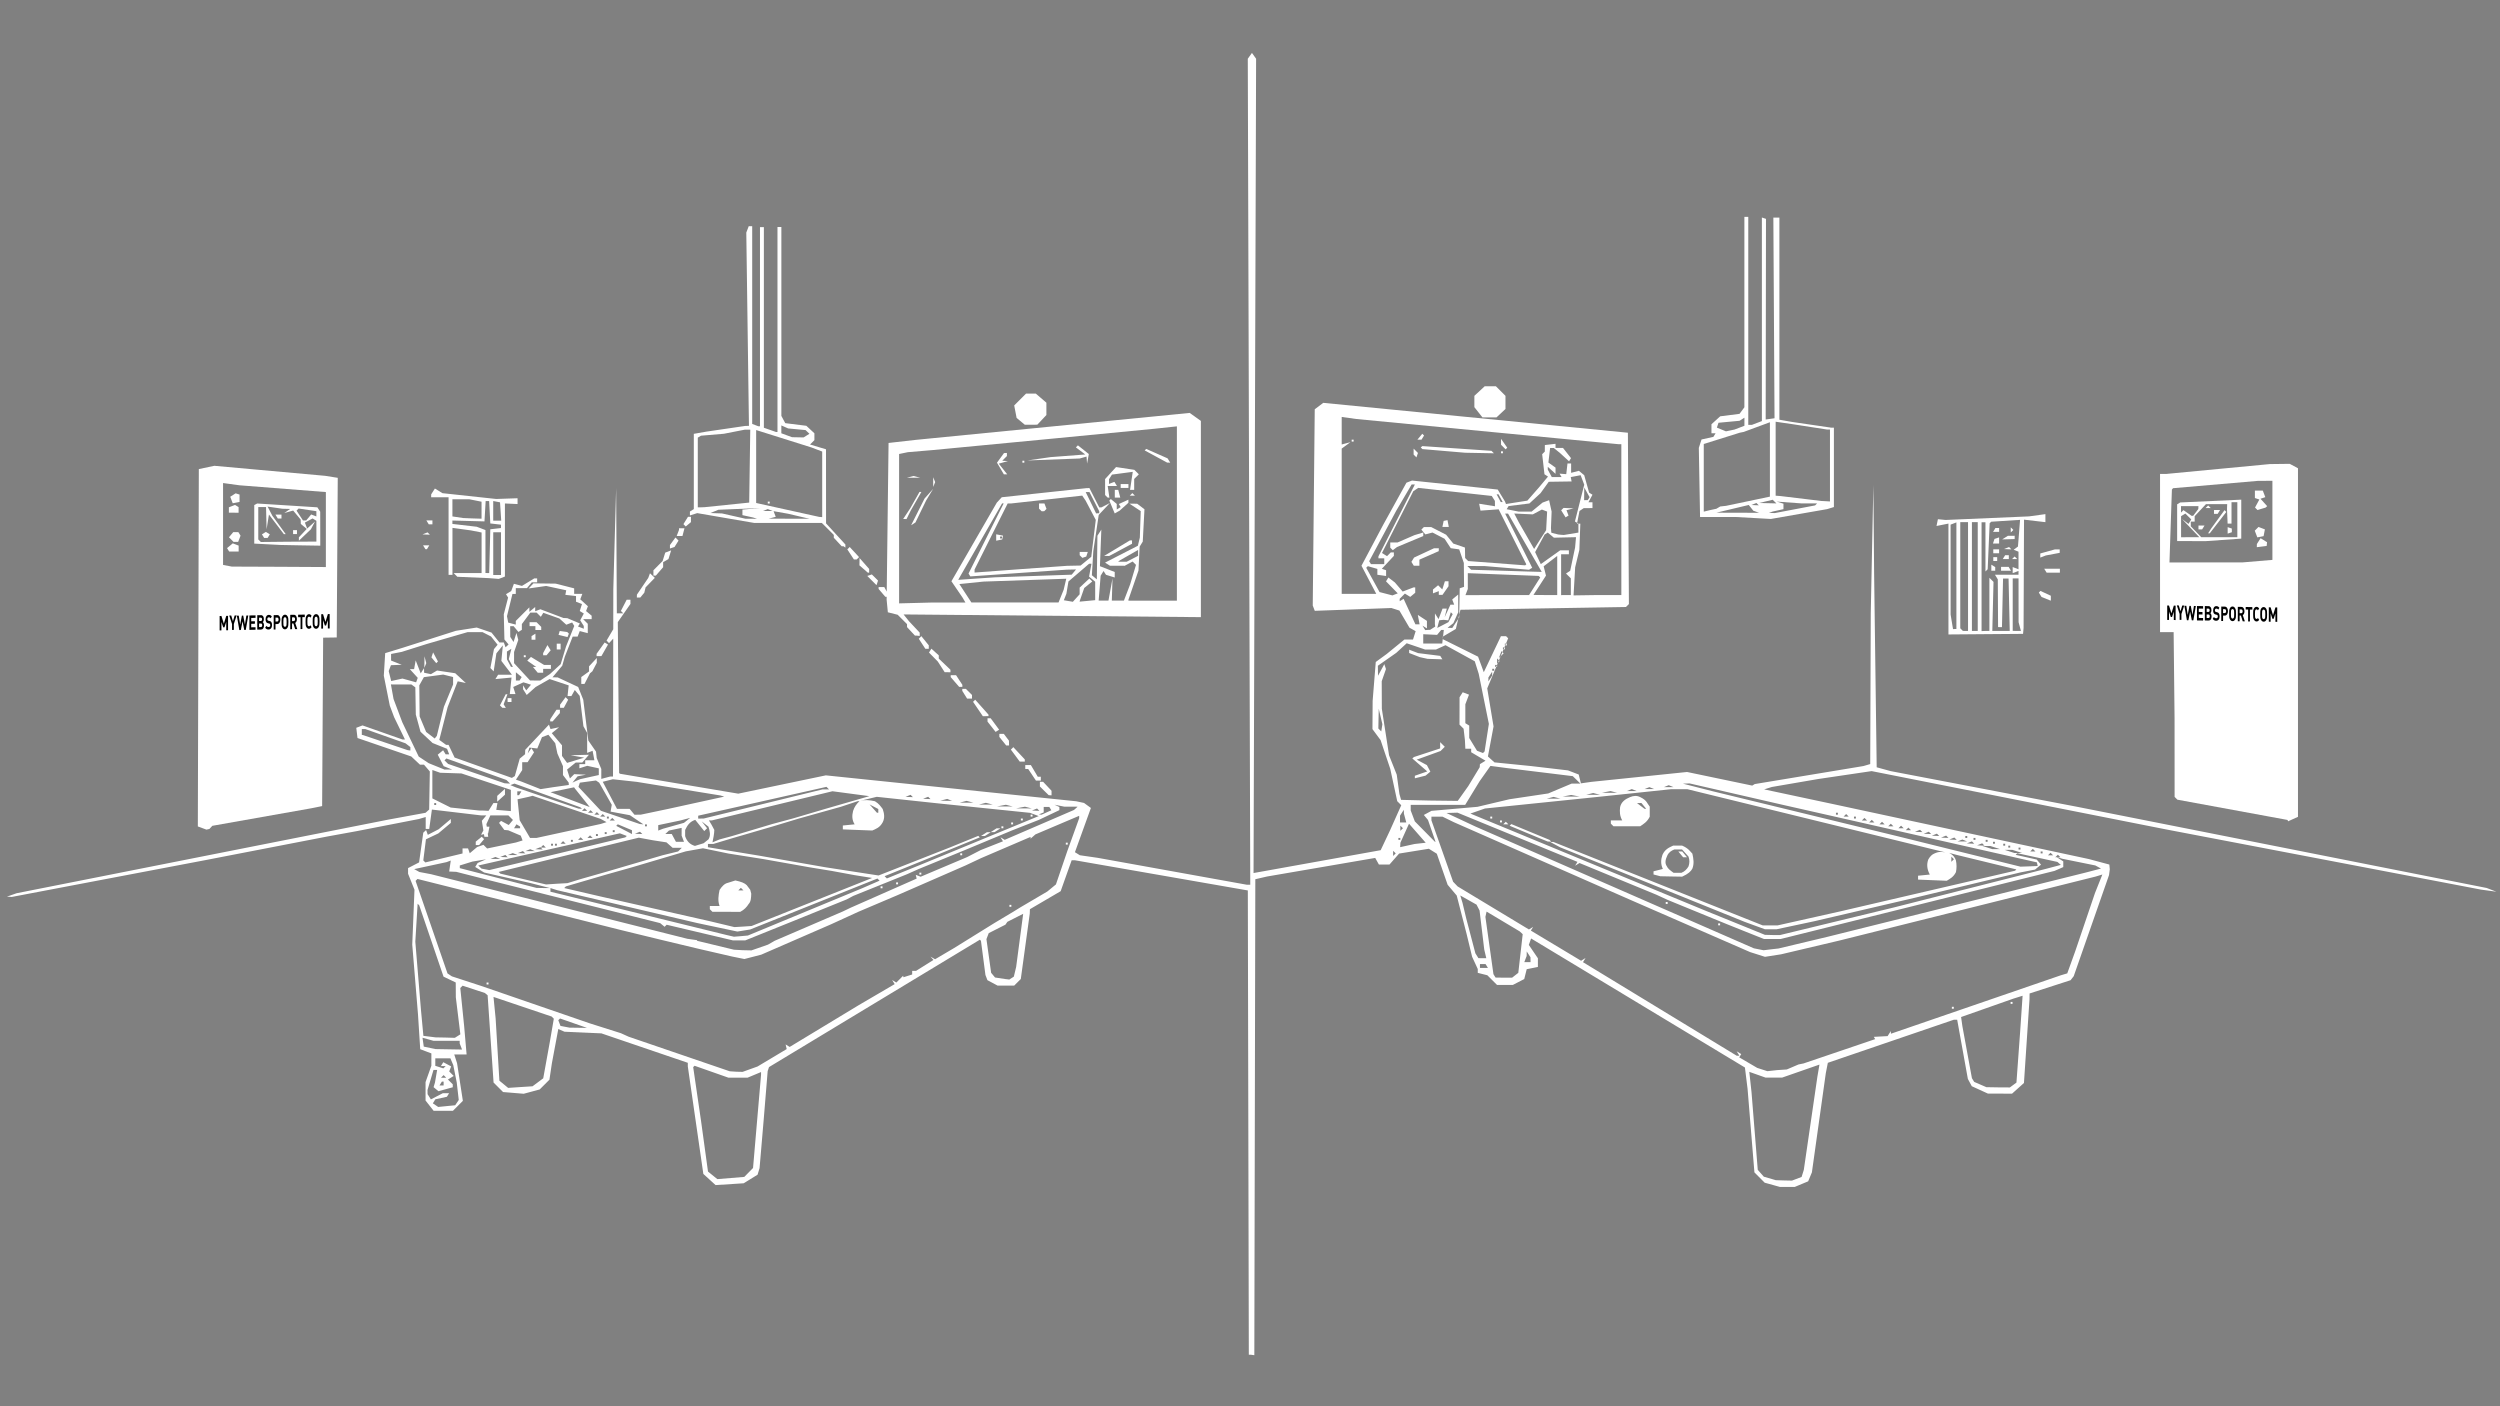 <?xml version="1.0" encoding="UTF-8"?>
<svg version="1.1" width="1707" height="960" viewBox="0 0 1707 960" xml:space="preserve" xmlns="http://www.w3.org/2000/svg">
  <rect x="0" y="0" width="1707" height="960" fill="#808080" stroke="none"/>
  <g fill="#fff">
    <path d="m1017 285h-4.8l-5.5-7v-7.73l7.03-6.51h7.69l6.52 6.52v8.95l-6.14 5.77z" />
    <path d="m704 290h-4.27l-5.59-4.65-1.64-8.52 8.07-8.07h6.69l7.22 6.21v8.4l-6.21 6.61z" />
    <path d="m1185 353h-24.2l-0.844-47.2 1.84-5.72 8.09-1.78 1.51-2.45h-2.81v-6.17l5.97-5.42 13.2-1.69 3.31-4.47v-130h2.66v142h2.48l6.81-2.59v-139l2.8 0.931-0.207 137 6.04-0.857-0.8-137h4.12v138l8.63 1.51 26.6 3.9 1.99 0.016v54.2l-4.65 1.43-38.4 6.71zm1.54-2.9 14.6 0.037-3.98-1.42-3.12-3.92-22.1 5.26zm23.2 0.141 1.99 0.104 27.6-5.25 1.37-1.37h-10.6l-17-1.24 4.65 1.44v3.73l-7.29 1.61-2.66 0.886zm-42.1-1.94 4.31-0.924 2.61-1.55 4.03-0.456 29.9-6.27v-50.8l-17.9 6.62-2.66 0.526-24.6 7.7v46.2zm30.7-3.37 2.55 0.104-1.6-1.6-3.48 1.39zm8.67-1.35 5.9 0.135-2.52-2.48-9.28 2.21zm39.5-1.37 2.99 0.185v-49.1l-1.99-0.01-23.9-3.7-11.2-1.63v50.5l3.31 0.25 27.9 3.36zm-65.1-48.3 2.93-0.619 6.75-2.57v-5.53l-3.31 2.12-14.4 1.35-1.09 3.32 6.19 2.54z" />
    <path d="m294 358h-1.24l-1.64-2.66h4.14v2.66z" />
    <path d="m470 358-1.78 1.48-1.59-1.59 3.13-5.03h2.02v3.65z" />
    <path d="m291 365-2.55-0.104 3.48-1.39 1.6 1.6z" />
    <path d="m464 366h-1.98l1.61-4.2v-1.11h3.73l-1.38 5.3z" />
    <path d="m576 373h-1.27l-5.41-5.81v-1.95l-8.17-8.17h-46.1l-39-6.71-4.98 1.58v-2.68l2.66-1.64v-51.4l8.63-1.51 26.6-3.9 2.42-0.016-1.81-132 1.66-4.34h2.37v135l4.2 1.61h1.11v-136h2.66v137l8.36 2.92h0.93v-140h2.66v129l2.65 4.94 14.4 1.8 5.5 5.12v4.68l-2.98 2.98 10.9 3.27 0.041 50.6 13.2 14.4v2.13zm-63.1-18.8 3.98 0.031-2.66-0.886-7.29-1.61v-3.79l12.6-1.09-29 1.21-5.51 2.23 7.96 0.284 15.9 3.59zm25.9-0.024 13.9 0.043-14.6-3.44-9.91-1.75 1.48 3.86-4.84 1.25zm21.6-1.17 0.995 0.11v-44.8l-7.29-2.77-37.8-11.9v49.8l43.1 9.51zm-35.5-9.17h-0.664v-1.32h1.32v1.32zm-0.664 5.09h3.31l-3.31-1.34-3.31 1.34zm-45.5-2.53 2.32-0.087 30.5-3.14 0.722-49.8h-3.67l-14.3 2.8-15.7 1.33-2.16 1.33v47.6zm66-47.8 3.98 0.084 3.96-2.5-2.63-2.51-11.9-1.13-4.65-2.06v5.37l7.29 2.67z" />
    <path d="m459 374-1.56 0.521v-2.37l3.76-5.14 2.11 2.11-2.75 4.36z" />
    <path d="m291 375h-0.506l-1.64-2.66h4.29l-1.64 2.66z" />
    <path d="m1395 380-1.9 0.727v-2.82l9.95-2.77 3.31-0.014v2.36l-9.47 1.78z" />
    <path d="m584 382h-0.953l-4.5-6.87 1.63-1.63 6.39 6.89-1.61 1.61z" />
    <path d="m1402 391h-4.57l-1.64-2.66h10.7v2.66z" />
    <path d="m593 391h-0.461l-5.71-4.96 0.084-5 6.55 7.44v2.51z" />
    <path d="m447 393h-0.84v-3.62l6.28-6.33 1.78-5.72 4.05-1.55-1.85 5.95-3.63 2.12v3.44l-4.96 5.71z" />
    <path d="m337 395-3.54-0.267-21.2-0.916-2.53-2.53h19.1v-27.7l-7.29-1.43-12.6-1.73v32.1h-2.66v-53h-11.9l0.041-1.99 2.53-3.98 5.14 3.18 36.7 3.96 14.6-0.498v3.96l-8.63-0.391v49.9l-4.2 1.61zm2.43-2.39h2.66v-29.2h-5.3v29.2zm-6.68-1.32h1.28l0.75-29.9 7.29-0.84v-2.3l-7.29-0.84-0.796-15.3h-2.38l-0.802 13.9-21.9-0.586v2.32l16.6 1.92 5.97 2.26v29.3zm6.75-35.8h2.73l-0.809-12.5-4.65-0.882v13.4zm-17-1.52 6.3 0.199v-11.6l-8.29-1.66h-11.6v11.7l7.29 1.1z" />
    <path d="m599 398-0.521 1.56-6.3-6.3 3.12-1.04 4.22 4.22z" />
    <path d="m436 408h-1.16l0.048-1.99 7.74-11.4 1.17-3.17 3.31 3.11-6.3 6.5-0.882 3.65-2.76 3.32z" />
    <path d="m1400 410-0.331-0.084-5.7-2.3-1.86-3.02 1.12-1.12 7.08 3.29 0.02 3.32z" />
    <path d="m1356 433-25.6 0.209v-75.7l-8.15 1.63 0.477-2.31 0.478-2.31 5.2 0.516 57-2.44 11.2-1.55v5.49l-14.6-1.71-0.306 74-0.357 3.98zm-14-2.2h1.77v-74.3h-5.3v72.5l1.77 1.77zm6.41 0h1.99v-74.3h-3.98v74.3zm7.29 0h2.66v-36.3l2.81 2.81-0.821 33.5 11.9-3.7e-4 -0.404-17.9-0.403-17.9h-3.76l-0.742 33.2-2.66-0.031-0.183-32.6-1.96-3.17h16.1v-2.57l-3.98 1.52v-4.18l3.98 1.52v-12l-3.31-1.34 2.94-2.19 1.43-18.2-19.7 1.26-1.06 1.06-1.35 31.4-1.52 1.52v-33.6h-2.66v74.3zm5.3-41.1h-1.32v-4.14l2.66 1.64v2.5zm8.71 0h-3.39v-2.66h5.15l1.64 2.66zm-7.37-6.64h-1.32v-2.66h2.66v2.66zm7.21-1.32h-2.07l1.64-2.66h2.5v2.66zm6.05 0h-1.77l1.77-1.77 1.77 1.77zm-12.6-3.98h-1.99v-2.66h3.98v2.66zm7.85-2.76-2.55-0.104 3.48-1.39 1.6 1.6zm-7.96-3.87h-2.1l1.05-3.15 3.15-1.05v4.2zm8.46-2.94-4.26 0.121 3.87-2.45 4.65-0.041v2.25zm-8.42-5.03h-2.07l1.64-2.66h2.5v2.66zm10.9-0.442-0.885 0.885v-3.54l1.77 1.77zm3.25 68.1h2.81l-1.6-5.97-0.036-29.9h-3.98v35.8zm-42.4-1.32h1.15v-72.8l-3.98 1.52 0.03 61.4 1.64 9.95z" />
    <path d="m626 434h-1.27l-5.41-5.81v-2.03l-6.41-6.41-6.69-1.68-0.831-8.62 1.32-107 18.6-2.11 187-18.4 7.65 5.45v134l-203-1.85 3.72 4.66 7.29 7.78v2.26zm10.6-22.6h22.6l-1.93-3.31-7.64-11.2 31-53.7 3.38-3.67 57.9-6.22 1.95-0.05 6.73 13.2h1.45l5.79-3-7.62 8.13-3.69 24.7-0.992 16.5 3.39 2.82 0.406-29.8 2.67-4.21-0.958 25 10.1 3.98v3.76l-5.97-1.86-1.66-2.58-1.99 3.21-1.36 17h6.7l2.76-15.2-0.466 15.2 8.26-4e-3 4.29-11.2 3.96-13.2-2.29-2.29-5.41 2.9-10.1-0.041-3.33-2.12 22.4-11.5 1.35-5.57 0.612-18.1-7.74-5.1 5.3 0.067 4.99 3.77-1.16 22.1-2.13 3.44-0.789 16.3-6.86 19.9-0.018 0.663h33.1v-119l-15.2 1.62-67.7 6.56-83.6 7.99-17.2 1.46-5.97 1.24v102zm119-31.8h-1.72l17.6-10.6h1.47v2.29l-15.6 8.33zm-132-21.9-1.47 0.912 9.15-18.2 5.89-6.64-4.8 7.96-7.29 15zm-5.78-3.33-1.14 0.01 4.82-7.29 6.33-11.2h1.32l-7.24 12.6-2.94 5.95zm145-4.74-1.68 0.954-3.7-8.81 1.03-1.04 4.04 3.35v3.81l2.7-1.66-1.28-2.08 6.55-2.99v2.13l-5.97 5.37zm-5.9-9.85h-0.593l-1.77-1.77v-10.9l7.49-8.2 12.5 1.9 3.05 3.05-3.18 3.18v7.43h-2.82l1.85-12.3-14.2 1.89-2 3.14-0.041 3.23 3.71-1.42 1.75 2.84h-6.33l1.16 7.96zm6.14 0h-1.87v-5.3h2.35l1.38 5.3zm10.1-1.32h-1.77l1.77-1.77 1.77 1.77zm-5.3-5.3h-2.66v-2.66h5.3v2.66zm-130-2.32-0.67 1.66v-6.64l1.34 3.31zm-14.1-4.62h-4.65l4.65-1.21 4.65 1.21zm62.8-2.35h-1.13l-4.69-7.94 4.79-6.57 1.99-0.083v2.12l-3.18 3.18 3.85 0.265-6.2 1.74 5.73 7.28zm12.2-7.96h-0.664v-1.32h1.32v1.32zm44.1-2.61-0.613 3.27-0.362-4.82-4.65 1.31-35.8 1.35 15.9-2.29 23.7-1.8-6.43-4.85 1.39-1.39 7.45 5.94zm55.1 2.58-1.07-0.035-15.3-8.3 1.03-1.03 14.6 6.45 1.82 2.95zm-105 95.5h29.8l3.49-8.63 1.8-7.59-56.5 1.95-16.5 1.67 8.22 12.6zm41.9-3.04 2.32-2.56v-4.55l6.63-6.22 2 2.01-5.49 4.46-3.13 8.99v0.337l10.6-1.01v-12.6l-4.18-3.47 1.65-8.8h-1.62l-14.1 12.1-1.41 8.39-1.75 4.43 6.17 1.05zm-67.9-13.3 12.4-0.843 52.4-1.8 2.97-3.57-6.3 0.135-65.9 4.61-1.21-1.96 24-47.9h-1.08l-28.6 49.8-1.35 2.41zm30.1-6.44 31.5-2.25 9.28-0.192 7.28-5.96 3.08-25.2-6.95-13.2-2.3-3.39-48.7 5.38h-2.21l-22.6 45.1v2.06zm43.3-8.13-1.32 0.442-1.82-1.82v-2.21h5.53l-1.05 3.15zm-58.1-11.7-2.06 0.429v-4.37l4.65 0.895-0.523 2.62zm1.25-1.09h0.664v-1.32h-1.32v1.32zm28.6-18.6h-0.885l-1.77-1.77v-3.54h3.69l1.42 3.72-1.58 1.58zm54.2 34.5h2.95l7.83-4.05v-4.02l-12.6 7.21-1.1 0.855zm-16.8-33.1h1.05v-1.41l-6.68-13.1h-2.58l7.15 14.6zm-144 57h-1.03l-4.57-5.33v-1.29h3.89l2.75 5.13v1.5z" />
    <path d="m633 443h-1.17l-4.5-6.87 1.77-1.76 5.07 6.27v2.36z" />
    <path d="m409 448-1.66 8e-3v-1.58l5.51-7.74 2.29 1.41-4.49 7.88z" />
    <path d="m647 459h-1.96l-4.7-7.29-6.03-6.14 1.64-2.66 5.05 4.57v2.22l7.96 7.61v1.7z" />
    <path d="m398 467h-1.1v-4.72l5.3-3.82v-3.5l5.3-5.69v3.32l-3.05 5.79-1.6 1.32-3.76 7.29z" />
    <path d="m656 469h-1.08l-5.78-6.66v-1.3h3.67l4.29 6.54v1.42z" />
    <path d="m662 477h-1.67l-3.29-5.27v-1.36h2.47l4.17 4.17v2.47z" />
    <path d="m673 489h-1.94l-6.66-9.8 1.45-1.45 9.09 10.2v1.03z" />
    <path d="m681 499-1.2 0.746-5.52-7.02v-2.3h2.16l5.78 7.82z" />
    <path d="m688 509-0.995-0.018-4.65-5.81v-2.11h3.03l3.52 4.65 0.084 3.31z" />
    <path d="m698 520h-1.74l-6.04-8.17 1.68-1.68 7.83 8.39v1.47z" />
    <path d="m709 533-1.66-4e-3 -5.3-7.94-1.99-8e-3v-2.66h3.83l4.71 7.96h2.08v2.66z" />
    <path d="m717 543-0.995-0.08-5.97-5.9v-3.22h2.19l5.77 6.14v3.14z" />
    <path d="m1562 560-0.27-0.177-75-13.8-1.91-1.91-0.03-53.5-0.634-59h-9.28v-108h4.14l70.8-6.74 13.6-0.165 5.64 3.02v238l-6.76 3.07zm-55.7-176h25l20.3-1.71v-54l-9.95 0.05-57.9 5-0.778 0.925-1.66 49.8zm38-10.8-3.35 0.42 0.021-1.08 0.02-1.08 2.54-3.98 4.42 2.75-0.274 2.54zm-48-3.74h-9.75v-25.1l2.08-1.28 41.7-1.91v26.6l-24.3 1.72zm-0.847-2.66h6.25l-11.8-12.4 4.41 3.31 1.88-3.03-4.04-4.04-2.91 1.8v14.4zm19.9 0h12.3v-23.9h-3.98v14.6h-2.66l-0.418-9.96 0.123-3.31h-14.5l-7.7 8.24v3.7h-2.66v3.17l7.13 7.44zm-7.1-2.66h-0.568l2.12-3.31 9.1-12.5 1.22 1.22-11.3 14.6zm14.2-0.255-1.42 0.476v-4.42l2.86 0.951v2.52zm-20.1-2.4h-1.24v-2.66h4.14l-1.64 2.66zm10.6-10.6h-1.24v-2.66h4.14l-1.64 2.66zm-5.22-3.98h-1.77l1.77-1.77 1.77 1.77zm-10.8 5.3h0.553l3.52-4.65 0.084-1.99h-11.9v4.42l1.67-1.67 5.55 3.89zm46.5 14.3-2.14 0.412-1.75-4.56 2.56-2.56 4.36 1.67-0.89 4.62zm0.747-19.1-2.75 0.843-1.7-1.7 2.95-5.49-3.04-1.01v-5.08h5.39l1.72 4.49-3.29 1.09 4.57 5.05-1.08 0.981z" />
    <path d="m143 566-2.04 0.467-5.88-2.18 0.678-244 10.6-2.24 75.6 6.84 8.66 1.37-0.693 109-9.28 0.136-0.692 115-7.27 1.47-67.7 12zm47.4-179 32.1 0.181v-51.2l-59-4.63-11.2-1.53v55.9l5.97 1.15zm-30.7-10.4h-3.23l-1.45-2.35 3.92-3.25 4.01 1.54v4.06zm45.4-4.24-13.6-0.26-17.9-0.928v-26.3l1.99-1.08 41.1 2.6 1.95 2.99 0.041 23.2zm-8.07-2.48 19-0.078v-14.2l-2.6-1.6-5.26 2.82 1.55 4.05 5.36-4.76-2.82 5.3-8.19 7.79v-2.32l5.39-5.74-4.07-3.37-0.088-3-5.14-6.17-6.04 1.7 3.98-2.79-5.3-0.141-10.1-1.47 3.24 6.22 9.15 12.6h-1.26l-10.2-13.4-1.61 10.1-0.376-15.2h-5.3v22.1l1.76 1.76zm-15.5-2.57h-1.17l-1.52-2.47 2.7-1.66 2.7 1.66-1.52 2.47zm19.9-2.66h-1.32v-2.66h2.66v2.66zm-10.5-10.6h-1.24l-1.64-2.66h4.14v2.66zm17 1.32h1.13l3.4-4.1 3.55 1.36v-3.59l-12.1-1.83-1.44 1.44 4.4 6.72zm-46.9 14.6h-1.58l-3.12-3.12 2.92-3.51h3.5l1.49 2.42-1.62 4.22zm-1.45-19.9h-3.31v-3.69l4.22-1.62 2.42 1.49v3.82zm1.65-6.89-2.33 0.448-1.7-4.45 3.7-2.34 2.66 0.842v5.05z" />
    <path d="m326 577h-1.16v-2.33l4.04-3.35 1.64 1.64-3.35 4.04z" />
    <path d="m854 925h-1.31l-0.674-317-118-20.6h-2.29l-7.5 21.1-21 12.3-0.111 3.06-6.11 44.6-4.49 4.49h-11.4l-6.9-3.69-1.36-3.54-3.05-23.3-0.734-0.811-144 87-0.908 2.76-2.71 33.1-2.82 33.1-1.36 4.51-9.48 5.86-19.2 1.23-8.36-7.62-10.6-73.4v-2.47l-59-20.1-25.2-1.12-4.23-1.84-4.38 23.4-1.67 11.2-6.66 6.66-10.9 2.94-14.1-1.17-6.49-6.49-4.06-59.6-1.89-1.55-15.2-4.98-1.57 1.57 2.65 26.2 1.66 19.2h-8.43l1.92 5.97 3.96 25.7-6.78 6.78h-13.2l-5.5-7v-12.6l3.98-11.2v-8.38l-7.62-2.88-1.51-23.6-3.93-47.8 1.52-37.5-4.38-10.9v-3.86l7.53-3.89 2.85-20.3 1.93-1.78 1.17 3.27 7.43-3.84 8.28-6.97v2.65l-8.55 7.19-8.44 4.02-1.8 14.4 1.39 1.39 25.4-6.12v-3.46h3.76l1.16 3.31 5.04-4.24 4.32-1.52 2.51 2.51 19.7-4.11 4.51-1.39-1.26-3.29-8.56-3.64-2.66-0.23-3.59-4.82 1.37-1.37 5.25 2.82 2.87-3.45-3.12-3.12h-12.3l-2.72 5.97 1.26 8.63h-2.62l-1.74-10.9 3.05-3.68-3.64-0.023-33.1-3.93-0.414-0.023-1.82 13.2h-2.41v-8.14l-4.65 1.37-42.5 8.29-19.9 3.62-83.6 16.2-132 25.1-3.3-0.21 6.64-2.33 254-50.3 25.2-4.62 2.47-2.21 0.45-26-3.99-4.65h-2.74l-5.95-5.59-36.7-12.6-0.841-6.98 4.26-1.63 27.3 9.61h1.69l-7.39-15.2-2.98-7.96-4.08-20.4 0.941-15.4 11.6-3.55 36.7-11.7 14.2-2.23 10.1 3.45 5.4 6.74h3l1.18 3.31 2.07-1.93-2.84-3.41-0.429-17.2 2.94-11.4-1.43-2.32 3.57-2.15 1.82-4.95 5.51 1.44 8.38-5.11 1.99-0.01v2.66h-3.65l-3.3 3.98h-7.64v3.98h-2.29l-3.72 15.2 0.845 4.37 5.16 1.35v-2.49l9.28-9.28v3.06l3.98-3.3v2.89l3.55-1.36 15.7 5.96 2.66 0.132 8.59 3.62-1.27 2.07 3.96 1.52-0.041-1.91-2.43-3.84 2.48-4.63-2.77-1.71 1.51-4.77-4.06-1.56v-3.88l-7.29-0.84 0.595-3.11-13.7-2.95-12 1.72 3.32-3.5 15.2 0.194 12.6 3.21v3.76h5.59l-1.43 3.73 5.22 4.73-1.26 3.29 3.82 3.17v2.33h-5.83l3.18 3.18v6.41l-5.47-1.43-1.45 3.77h-3.38l-5.43 13.9-1.69 5.98-6.69 7.95 3.55 0.026 14 6.54 3.48 8.7 3.47 27.9 5.25 7.57 0.469 4.37 3.13 7.47v6.77l5.97-1.6 2.02-0.036 0.217-128 1.93-69 0.476 85.6h4.42l-1.66-1.66 3.94-7.62h2.59v2.84l-8.63 12.4 0.905 103 0.535 0.555 80.8 13.6 59.8-12.5 171 17.7 5.3 1.14 4.69 3.43-10.9 30.2 3.36 2.08 12.1 1.75 102 18.4h2.25l-1.69-564 2.84-3.98 2.84 3.98-1.75 556 86.8-15.6 6.19-13.1 7.87-17.6-2.75-2.75-4.77-22.1-6.59-19.6-5.56-7.52 0.065-9.67 0.064-9.67 2.13-26.5 7.39-5.39 12.2-9.95h5.84l1.81-5.69-4.23-2.37-6.87-11.7-5.49-1.74-52.3 1.91-1.38-3.61 1.36-134 5.82-4.39 208 20.4 0.692 117-2.02 2-113 1.89-3.15 13.1-8.96 5.28 0.133 1.73 24 11.9 2.46 6.64 1.45 3.98 11.7-24.6h3.52l1.43 1.43-14.3 34.2 4.31 26-3.84 20.5 4.46 4.03 25 2.52 25.2 2.95 7.33 2.81 1.51 6.04 7.08-1.01 65.4-6.75 44.5 9.3 1.71-1.05 74.2-12.3 4.65-1.36 0.368-103 1.78-87.6 0.51 59.8 1.76 133 9.51 2.61 127 24.3 280 55.5 6.64 2.56-10.6-1.46-215-41.1-201-39.8-36.5 5.4-31.6 5.43-5.3 1.64 47.8 10.2 174 37.4 13.9 3.73 0.314 3.24-0.529 3.98-24.1 69-2.14 2.75-28 9.06-0.056 4.12-3.79 57-8.13 7.29-16.5-0.058-11-5.03-2.67-4.98-7.29-40.4h-2.32l-86 29.4-1.39 7.11-9.49 67.7-2.55 6.11-9.19 3.84-10.1-0.014-10.4-2.89-7.01-7.05-4.67-57-1.81-14.6-146-88.1-1.55 4.39 6.19 9.12v5.93l-7.64 1.53-1.68 6.72-7.79 4.03h-10.8l-6.61-6.61-6.54-1.64v-2.63l-3.86-8.36-3.84-15.9-6.67-25.9-6.2-7.36-7.39-21.2-5.43-3.39-20.3 3.28-6.58 7.49h-7.23l-2.52-4.51-73.9 12.7-7.96 1.84-0.674 325zm364-119 5.55 0.119 6.58-2.5 1.51-4.8 9.28-63.7 1.41-8.22-25.5 8.89h-11.3l-11.1-3.93 1.51 13.9 4.26 53 4.15 4.69 8.18 2.38zm-719-1.65 9.2-0.765 5.98-6.08 5.47-63.7v-1.81l-9.2 3.84h-13.1l-23.1-8.13-0.939 0.939 5.4 37 4.71 34.3 6.36 5.16zm-194-49.1 5.8-0.576 2.44-3.6-1.37-11.9-2.37-11.9-1.97-4.65h-10.3v5.12l5.5 1.75 1.57-1.57h-3.25l1.64-2.66 5.35 2.87-1.32 3.45 3.08 3.08-3.94 2.43 3.29 3.29v2l-9.77 2.7-3.33-2.77 0.939-3.12 1.49-8.63h-2.49l-4.08 13.7 0.041 2.84 2.26 3.56 8.18-4.23h4.27l-1.51 2.45-7.9 1.73-1.7 2.75 3.65 2.47zm50.3-13 8.3-0.528 7.32-5.45 4.53-25 2.7-15.7-1.48-1.48-39.7-13.4 1.45 14.7 2.57 42.5 5.97 4.92zm1009 0.207 8.04 0.052 4.49-3.31 2.51-34.5 1.69-24.8-6.19 1.93-35.8 12.6 0.441 3.13 0.44 3.13 6.51 35.5 1.55 2.52 8.31 3.61zm9.2-57h-0.664v-1.32h1.32v1.32zm-1072 55.7h1.4v-2.66h-1.17l-1.64 2.66zm1.4-5.3h1.77l-1.77-1.77-1.77 1.77zm200-4.08 4.15 0.1 10.2-3.67 19.9-11.9-0.729-3.16 2.77 1.71 47.1-28.5 24.6-14.4-1.74-2.82 2.85 1.76 4.67-4.67 0.189 1.05 5.97-1.89v-2.48h2.66l11.9-7.46-2.05-2.25 3.13 1.79 12.8-7.55 27.9-17.3 12.9-7.72 4.34-2.69 18.7-11 5.88-4.84 7.71-22.6 8.16-22.6 0.014-1.65-29.9 12.7-3.31 2.92v-1.21l-33.8 14.5-10.6 4.99-46.5 20.3-26.6 11.3-18.6 8.52-47.8 20.8-11.5 2.97-8.4-1.71-22.6-5.21-26.6-6.37-26.6-6.48-139-34.9-1.31 1.31 21.8 63.2 3 2 19.9 6.5 74.3 25.6 21.2 6.71 5.3 2.4 69 23.6zm-170-59.6h-0.664v-1.32h1.32v1.32zm357-53h-0.664v-1.32h1.32v1.32zm38.5-42.5h-0.664v-1.32h1.32v1.32zm485 154 6.64-0.443 7.96-3.41 3.48-0.708 48.9-16.6-0.943-1.55 9.42-0.504 2.21-3.47 0.02 0.923 0.021 0.923 116-39.9 4.42-1.32 5.41-15 13.5-39.8 5.06-12.7-4.56 1.39-175 43.7-39.8 9.4-11 1.72-10.2-3.25-82.3-35.9-120-52.8-7.7-3.76h-7.56v2.53l14.8 41.9 3.08 3.21 48.7 29.4 2.87-1.77-1.56 2.53 34.3 20.6 3.05-1.89-1.76 2.85 105 63.9h1.83l-1.89-3.06 3.1 1.92-1.37 2.22 12.3 7.21 6.93 2.24zm120-41.9h-0.664v-1.32h1.32v1.32zm-1027 27.7 9.09 0.157-1.61-4.2v-1.77h-17.9l-7.49-2.09 0.861 6.05 7.96 1.69zm-2.47-8.04 6.64 0.192 3.77-2.39-3.1-25.3-0.029-5.05-0.029-5.05-8.33-3.98-16.6-48.7-1.09-1.09-1.58 25.9 3.85 46.5 1.66 17.8 8.27 1.04zm90.9-6.68 5.97 0.082-18.4-6.42-1.19 1.19 1.49 3.89 6.13 1.17zm293-33.1 1.32 0.178 3.1-1.98 1.58-6.61 4.8-36.3-10.8 5.48-1.32 1.94-11.4 5.78-1.57 4.09 3.21 23 2.67 3.2 7.1 1.08zm339-1.1h5.64l4.23-3.31 3-26.4-2.07-1.91-22.6-13.5-0.798 3.62 5.49 39.1 1.43 2.32zm-13.6-6.64h2.74l-1.64-2.66h-3.82v2.66zm29.7-3.98h2.13l-0.02-1.66-0.021-1.66-2.57-3.98-0.04 3.1-1.61 4.2zm-30.8-2.66h2.72l-1.41-5.97-3.19-26.6-2.07-4.02-11.1-6.26 1.51 4.98 2.53 10.6 6.27 23.9 2.07 3.31zm-505-5.48 5.97 0.133 11.3-3.94 4.61-2.65 46.5-20 5.3-2.54 45.1-19.9-0.632-2.56 3.37 1.29 31.7-13.4 9.28-4.79 15.2-6.01-1.71-2.77 2.9 1.79 47.3-20.4 2.52-2.23-9.15-0.036-6.64-1.32 3.31 1.58v2.12l-13.9 6.6-18.6 7.31-33.1 13.8-30.5 12.5-7.96 3.55-36.7 14.8-4.46 2.39-35.8 14.5-33.5 13.5h-8.34l-45.3-10.7-1.4 1.4-3.03-2.51-118-29.6-21.2-5.41-4.87-0.219 1.1-7.5-2.88 1.08-22.1 4.77 3.54 1.97 7.96 1.51 175 44.1 6.64 0.947v0.422l25.2 6.09zm94.8-42.3h-0.664v-1.32h1.32v1.32zm10.6-2.66h-0.664v-1.32h1.32v1.32zm15.9-6.64h-0.664v-1.32h1.32v1.32zm27.9-13.2h-0.664v-1.32h1.32v1.32zm553 64.2 5.04-0.563 33.7-8.04 176-43.8 10.5-2.74-3.87-2.12-22.4-4.54-4.14-1.24 4.65 2.99v3.9l-5.97 2.6-187 46.5h-11.4l-13.9-5.54-11.9-4.78-39.8-16.3-7.96-3.66-52.4-21.6-3 1.85 1.62-2.63-81.9-33.6-7.55 0.218 19.9 9.31 190 83.1 6.64 1.32zm-35.5-16.4h-0.664v-1.32h1.32v1.32zm-35.8-14.6h-0.664v-1.32h1.32v1.32zm-632 22 4.65-0.418 78.3-32.4 11.6-5.06-1.46-1.46-86.9 34.8-8.73 1.41-27.5-5.83-95.5-22.4-4.65-1.47v2.5l120 29.5 5.3 1.23zm705-0.733 4.32 4e-3 77.6-18.8 104-26.4 10.2-2.71-2.33-2.03-27.4-5.96-1.12 1.12 14.4 3.22 2.9 3.48-4.06 3.37-9.9 1.91-72.9 17.5-67.7 15.8-25.9 5.53h-8.07l-13.8-5.05-126-50.9-6.64-3.58 1.96-0.106 143 57h10.2l42.1-9.42 120-27.9 0.899-0.899-40.6-9.88-5.3-1.42c3.2 1.73 4.06 3.47 4.65 5.2 0.526 2.65 0.535 5.3 0 7.95-1.73 3.42-4.03 4.51-6.27 5.89l-19.6-0.787v-2.66l8.02-0.786c-1.87-3.48-2.31-6.97-0.993-10.4 1.28-2.17 2.57-3.27 3.85-3.85 3.7-1.81 5.51-1.11 7.7-0.915l-176-43.1h-11.4l-50 5.26-76.9 7.9-9.95 3.46 160 66.1 41.1 16.7zm-69.9-40-7.45-0.154-4.65-1.21v-2.17l6.37-1.6c-1.53-3.21-1.4-6.43-0.274-9.64 1.73-3.86 4.55-5.01 7.31-6.3h6.13c4.25 1.83 5.25 3.67 7 5.5 0.769 3.42 1.31 6.83 0 10.2-0.945 1.83-2.88 3.67-7 5.5zm4.26-2.5h2.68c2.21-0.874 3.71-2.46 4.86-4.39 0.783-2.23 0.809-4.45 0-6.68l-4.39-4.86h-5.35c-2.04 0.827-3.87 1.98-4.86 4.39-1.01 2.23-1.82 4.85-0.199 7.07 0.667 1.62 2.33 2.84 4.59 4.46zm5.19-10.6h-1.32l-3.3-3.98h2.66l3.3 3.98zm-92.6-10.7-1.21-0.084-5.78-2.33-20.2-8.42 1.15-1.15 26.1 10.8 1.23 1.23zm52.8-10.5h-9.12l-1.77-1.77v-2.21h7.79c-1.76-3.03-1.82-6.06-1.47-9.09 0.768-3.48 3.42-5.46 6.83-6.83 2.29-0.953 4.58-1.17 6.88 0 4.64 2.17 4.75 4.35 6.52 6.52v6.88c-1.81 3.62-4.2 4.94-6.52 6.52zm12.7-11.9h0.572l-3.3-3.98-3 0.084 5.15 3.9zm-95.3 10.6h-1.77l1.77-1.77 1.77 1.77zm-3.31-1.32h-0.664v-1.32h1.32v1.32zm-6.64-2.66h-0.664v-1.32h1.32v1.32zm-511 73.8 5.97-0.411 82.3-32.8-11.9-1.91-15.9-2.93-14.6-2.38-31.8-5.66-23.8-3.77-17.5-3.62-11.7 2.1-37.1 11-17.2 4.84-27.6 8.09-1.13 1.13 24.7 5.74 74.3 16.8 17.2 4.12zm-11.3-10.1h-9.48l-1.77-1.77v-2.21h6.64c-1.34-3.65-0.748-7.3 0-10.9 1.64-2.58 3.46-4.42 5.62-4.88l5.18-1.64c3.92 0.806 6.5 1.88 7.76 3.21l2.39 3.17 0.687 2.62c-0.09 2.7-0.141 5.42-1.78 7.08-1.27 2.01-2.92 3.9-5.77 5.38zm9.95-14.6h1.77l-1.77-1.77-1.77 1.77zm-135-1.63 4.65 0.016-13.2-3.38-31.8-7.25-6.05-3.78 1.68-2.73 5.7-2.48-9.28 1.53-8.63 2.67v1.82l52.4 13.5zm9.28-2.93 7.29-0.403 9.28-2.85 18.6-5.3 37.1-10.9 10.6-2.59 2.52-2.5h-6.29l-4.19-3.71-9.28-1.43-9.61-1.78-95.7 23.4 1.16 1.16 31.2 7.39zm249-13.2 80.1-33-6-2.22-62.7-6.45-41.9-4.48-11.2 2.7c2.79-0.683 6.1-0.59 9.95 0.318 2.88 1.77 3.94 3.54 5.3 5.3 1.06 3.03 1.57 6.06 0 9.09-2.01 3.68-4.6 4.48-7.12 5.6l-20.1-0.766v-2.66l8.08-0.791c-1.81-2.77-1.92-5.88-1.07-9.17 0.878-2.77 2.4-4.9 4.34-6.62h-1.29l-11.3 3.78-29.2 8.18-17.2 5.2-27.9 8.13-12.9 3.89h-3.67v2.24l35.1 5.78 45.1 7.9 36.3 5.61 48.6-19.1 19.5-7.95 1.03 1.03-36.4 14.9-28.6 11.6 1.55 1.55zm42-19.4h-1.32l3.98-2.57h2.66l-3.98 2.57zm6.64-2.66h-1.32l3.98-2.57h2.66l-3.98 2.57zm6.64-2.62h-0.664v-1.32h1.32v1.32zm6.64-2.66h-0.664v-1.32h1.32v1.32zm6.64-2.66h-0.664v-1.32h1.32v1.32zm6.64-2.66h-0.664v-1.32h1.32v1.32zm-361 34.3 83.6-20.1 1.04-0.959-4.76-1.82-96.7 22 2.23 2.1 5.3 1.01zm1042-0.3 5.97-0.247-0.55-2.49-174-39.4-63.1-14.5-4.6 0.156 19.9 5.08 127 30.9 83.6 20.7zm-52.1-4.01 0.885-0.885-1.77-1.77v3.54zm-995-1.09h3.31l-3.31-1.34-3.31 1.34zm5.86-1.22 2.55 0.104-1.6-1.6-3.48 1.39zm1061 0.104h1.77l-1.77-1.77-1.77 1.77zm-1055-1.53h3.31l-3.31-1.34-3.31 1.34zm602-0.233 0.885-0.885-1.77-1.77v3.54zm448 0.442h1.77l-1.77-1.77-1.77 1.77zm-1044-1.43 2.55 0.104-1.6-1.6-3.48 1.39zm1022-0.16h2.66l-6.64-2.13h-5.3l6.64 2.13zm15.9 0.265h0.664v-1.32h-1.32v1.32zm-1032-1.53h3.31l-3.31-1.34-3.31 1.34zm1026 0.21h1.77l-1.77-1.77-1.77 1.77zm-1020-1.43 2.55 0.104-1.6-1.6-3.48 1.39zm995-0.16h2.66l-6.64-2.13h-5.3l6.64 2.13zm15.9 0.265h0.664v-1.32h-1.32v1.32zm-1008-1.32h1.77l-1.77-1.77-1.77 1.77zm590-1.37 4.98-1.09 7.58-0.853-11.4-13-5.88 13-0.163 3.03zm411 1.37h0.664v-1.32h-1.32v1.32zm-995-1.32h0.664v-1.32h-1.32v1.32zm2.66 0h0.664v-1.32h-1.32v1.32zm97.9-0.743 2.97-0.908 3.31-2.66c1.74-2.88 0.841-5.76 0-8.64l-4.65-3.64 3.69 4.71-1.94 1.93-6.14-7.68c-3.99 1.28-5.5 4.05-6.9 6.9v4.22c1.15 3.57 3.4 5.76 6.68 6.68zm875 0.639 2.55 0.104-1.6-1.6-3.48 1.39zm16 0.104h0.664v-1.32h-1.32v1.32zm-984-1.32h1.77l-1.77-1.77-1.77 1.77zm961-0.104 2.55 0.104-1.6-1.6-3.48 1.39zm16 0.104h0.664v-1.32h-1.32v1.32zm-971-1.32h0.664v-1.32h-1.32v1.32zm73.8 0h2.75l-1.61-4.2v-5.3l-8.63 1.82-2.52 2.38h4.42l2.84 5.3zm24.6-0.617 2.47-1.01 7.96-2.13 27.9-8.34 14.6-3.95 22.6-6.68 29.2-8.43-25.2-3.35-82.3 19.9-2.05-6e-3c1.23 1.91 2.45 4.09 3.68 6.53-0.061 2.82-0.69 5.65-1.26 8.47zm491 0.617h0.305l-5.15-14.9-2.84-3.42 5.24-2.81 31.4-2.75 21.8-5.17 26.5-3.96 16-6.73h5.98l-5.23-5.09-45.1-5.52-11.1-1.47-7.42 10.5-9.83 16.1h-37.2v3.81l2.81 7.47 13.7 13.9zm360-0.21h3.31l-3.31-1.34-3.31 1.34zm16.6 0.21h0.664v-1.32h-1.32v1.32zm-960-1.32h1.77l-1.77-1.77-1.77 1.77zm559 0h0.664v-1.32h-1.32v1.32zm378-0.104 2.55 0.104-1.6-1.6-3.48 1.39zm14.7 0.104h0.664v-1.32h-1.32v1.32zm-984-1.32 2.2 9.9e-4 43.8-9.53 3.98-1.25-3.98-2.19-46.5-15.8-2.66 0.699-7.65 1.7 1.47 14.3 7.09 12.1zm38.7-1e-3h1.77l-1.77-1.77-1.77 1.77zm925-0.104 2.55 0.104-1.6-1.6-3.48 1.39zm14.7 0.104h0.664v-1.32h-1.32v1.32zm-935-1.32h0.664v-1.32h-1.32v1.32zm914-0.104 2.55 0.104-1.6-1.6-3.48 1.39zm-908-1.22h0.664v-1.32h-1.32v1.32zm17.6-0.173 0.331 0.173v-2.62l-9.69-4.05-1.07 1.07 10.1 5.25zm4.87 0.068 2.55 0.104-1.6-1.6-3.48 1.39zm880 0 2.55 0.104-1.6-1.6-3.48 1.39zm-897-1.22h0.664v-1.32h-1.32v1.32zm891-0.104 2.55 0.104-1.6-1.6-3.48 1.39zm-859-1.57 1.66-0.636 14.3-4.02 4.28-3.41-6.64 1.77-15.2 3.2v3.73zm506-0.09 0.885-0.885-1.77-1.77v3.54zm346 0.442h1.77l-1.77-1.77-1.77 1.77zm-950-1.32h2.07v-1.17l-2.47-1.52-1.66 2.7zm945 0h1.77l-1.77-1.77-1.77 1.77zm-857-1.32h0.664v-1.32h-1.32v1.32zm850 0h1.77l-1.77-1.77-1.77 1.77zm-853-1.45 1.3 0.125-9.24-6.25-13.2-2.46 0.802-4.66-8.59-15.1-2.2-1.5-11 1.5-0.953 2.88 15.3 16.3 26.6 9.06zm847 0.125h1.77l-1.77-1.77-1.77 1.77zm-327-1.32h2.15l-1.6-5.97-0.077-2.66-2.57 3.98-0.041 4.65zm320 0h1.77l-1.77-1.77-1.77 1.77zm-860-1.32h1.77l-1.77-1.77-1.77 1.77zm855 0h1.77l-1.77-1.77-1.77 1.77zm-858-1.32h0.664v-1.32h-1.32v1.32zm63.5 0h1.82l81.2-19.9h4.52l-1.76-1.76-87.6 19.7-0.012 1.99zm788 0h0.664v-1.32h-1.32v1.32zm-855-1.32h1.77l-1.77-1.77-1.77 1.77zm849 0h1.77l-1.77-1.77-1.77 1.77zm-853-1.32h1.77l-1.77-1.77-1.77 1.77zm27.7-9.9e-4 2.16-1e-3 18.6-3.91 38.5-8.43-2.66-0.801-57-9.27-16.4-1.79-6.89 1.73 9.72 18.5h8.64l3.3 3.98zm275-0.103 0.932 0.104 6.68-3.04-1.4-2.27h-3.82v3.76l-3.31 1.34zm544 0.104h0.664v-1.32h-1.32v1.32zm-851-1.32h1.77l-1.77-1.77-1.77 1.77zm196 0h0.458v-2.56l-5.97-3.13 5.05 5.69zm-269-1.5 3.33 0.18 3.31-5.3h2.75l-0.78 4.65 9.95 0.824v-14.5l-33.7-11.2-14.6-0.475-5.3-1.89v19.4l12.5 6.24 19.3 2.02zm11.9-8.45-2.66 2.4v-3.98l5.3-4.81v3.98zm57 8.63h1.77l-1.77-1.77-1.77 1.77zm308-0.104 2.55 0.104-1.6-1.6-3.48 1.39zm-311-1.32 1.21 0.102-1.1-1.09-45-16.2-2.78 1.05 3.98 1.64 42.5 14.4zm303-0.233 5.3 0.027-4.62-1.2-6 1.15zm-297-1.14 0.492 0.151-10.1-12.6-0.553-0.825-16.1 3.33 25.8 9.79zm284-0.184 5.3 0.027-4.62-1.2-6 1.15zm-389-0.992h0.664v-1.32h-1.32v1.32zm376-0.307h4.65l-4.65-1.21-4.65 1.21zm-13.2-1.32h4.65l-4.65-1.21-4.65 1.21zm-13.9-1.27 3.98 0.049-3.26-1.32-4.7 1.22zm330-0.152 19.3 0.236 7.18-10.1 7.82-12.9 0.139-2.09 3.81-2.36-9.78-5.77v-2.39h-3.98l-0.302-5.98-0.897-7.7-2.79-2.79 0.041-18.7 2.16-3.4 4.28 1.64-2.5 6.58v12.9l2.66 1.64v8.46l5.31 8.72 4.08 1.56 1.1-1.1 2.92-18.8-6.93-34.2-2.69-8.54-20-11-6.52 2.98h-7.36l-12.6-4.3-7.1 6.53-12.6 8.83 0.106 6.85 4.31-7.96 1.12 3.37-2.9 8.3 0.078 18.8 4.94 31.8 5.24 13.2 1.83 13.2 1.14 4zm-6.35-16.1-3.64 0.913v-1.75l8.47-2.96-10.2-8.85 1.1-0.966 17.9-5.88v-4.3l3.18 3.18-2.88 2.88-16.3 5.91 6.94 3.71 2.39 4.47-3.27 2.72zm10.1-80.5-5.05-0.154-5.3-1.16-7.29-2.83v-2.27l6.14 2.34 15.1 1.89 1.45 2.35zm-347 95.5 2.55 0.104-1.6-1.6-3.48 1.39zm428-0.203h4.65l-4.65-1.21-4.65 1.21zm-440-1.12 2.55 0.104-1.6-1.6-3.48 1.39zm452-0.257h5.97l-5.97-1.15-5.97 1.15zm-719-0.965h0.585l1.64-2.66h-2.81v2.66zm734-0.307h4.65l-4.65-1.21-4.65 1.21zm11.2-1.35 5.3 0.027-4.62-1.2-6 1.15zm15.2-1.2h3.31l-3.31-1.34-3.31 1.34zm-741-1.92 3.98-0.629 11.2-1.58-0.084-1.63-3.9-5.15v-6.04l-3.82-8.72-1.45-6.97-4.7-5.8-4.38 1.68-3.18 7.69-5.39-0.581-1.15 3.98 2.53-3.6 1.77 2.87-4.4 6.71h-3.67v5.4l-4.27 6.52 3.6 1.26 13.2 5.22zm753 0.593h3.31l-3.31-1.34-3.31 1.34zm13.2-1.32h3.31l-3.31-1.34-3.31 1.34zm-793-2.53 1.92 0.085-2.52-2.45-41-14.7-1.3 1.3 2.48 2.44 38.5 13.2zm47.2-1.85 2.66-1.1 12.6-2.79v-4.57l-7.9-1.73-5.36 1.7v-2.84h3.98v-2.66h6.27l-1.23-6.45-3.71 1.42v-13.6l-2.55-4.61-2.53-20.7-3.35-4.04-2.32 4.15h-2.63l0.764-7.29-13-4.32-9.54 5.42-6.11 5.45-2.48-3.91v-2.66l2.18 3.44 3.22-3.88-5.14-1.63-6.98 3.17 1.54 4.87h-3.89l1.18-11.3-11 1.05 1.83-2.97h9.44l-7.21-9.45 1.02-10.6-4.42 5.46-1.85 12.3-2.25-2.31 2.46-12.9 2.48-2.99-4.46-5.61-5.79-2.97h-10.3l-27.7 8.04-17.2 5.43-7.29 1.42v4.5l7.29 2.89-7.38 0.283-1.53 3.99 1.71 6.82 7.69-1.69 9.32 2.58 1.12-3.06-5.43-5.97h2.94l1.08-5.97 3.43 8.88 2.27-3.57 0.041 3.12 4.65 0.995 4.21-2.5 12.4 1.86 7.24 6.68-5.54-1.17-6.87 17.6-5.71 22.4 4.69 3.42h1.65l4.12 8.64 39.1 13.9 2.02-1.25 3.34-11.9 3.65-3.03 0.117-3 16.2-17.2 1.07 3.03 5.84-1.24-4.99 4.05 6.98 8.29v7.25l3.47 4.75 11.7-3.57-9.28-1.64 12.5-0.349-4.55 5.3h-4.43l-5.94 4.81 1.93 6.07 2.93-2.93 8.09 0.361-5.78 1.12-3.51 4.32zm-17.1-40.5h-0.84v-1.42l4.29-6.54h2.35v2.25l-4.96 5.71zm-32.3-9.28h-1.18l-1.66-1.66 3.94-7.62h1.19l-2.61 6.86 1.5 2.43zm39.5 0h-1.28v-2.15l3.76-5.14 1.76 1.76-2.97 5.53zm-35.8-3.98h-1.32v-2.66h2.66v2.66zm-57.5-24.9-0.661 1.63 0.098-7.96 1.22 4.7zm8.05-2.2-0.582 0.582-3.28-3.95 1.13-3.4 3.31 6.19zm7.66 73.2 2.66 0.053-5.83-2.35-4.05-7.83 3.67-3.04 1.72 2.79h2.42l-1.45-3.77-9.88-3.95-8.26-7.71-3.2-11.7-0.319-18.6-2.68-1.95-14-0.041 1.8 9.95 5.98 15.9 11.2 23.4 6.82 4.52 10.8 4.37zm-26.9-13.1 0.995 0.103v-2.33l-3.31-2.56-27.4-9.71h-2.46v3.98l0.664 0.046 30.5 10.3zm18.3-8.93 0.749-0.923 4.85-19.9 6.26-15.2v-5.09l-6.74-1.69-13.2 1.76-3.13 5.61 0.231 21.2 4.43 10.6 5.87 4.5zm646-6.44 0.38-2.45-2.49-10.6-0.267 13.5 1.99 2.02zm-590-32.3h1.24l1.45-2.35-3.95-3.28v5.63zm11.9 0h3.51l6.56-4.39 7.36-6.79 3.63-12 5.63-14.1-1.45-2.35-3.99 1.53-4.68-4.23-11-3.91-1.69 2.75-2.89-2.89h-4.28l-5.8 7.85v3.93l-2.35 1.45-3.28-3.95h-2.33l0.041 7.29 2.25 3.54 1.98-6.2 1.26 4.77-2.88 8.24v7.62l10.9 11.8zm3.6-5.3h-1.83l-3.3-3.98h2.24l-6.12-4.29 2.53-2.53 8.98 5.47 4.65 0.01v2.66h-5.3v2.66zm-10.7-10.6h-0.664v-1.32h1.32v1.32zm13.7-1.32h-1.16v-1.5l2.94-5.49 2.22 3.58-2.83 3.4zm9.45-3.98h-1.32v-3.98h2.66v3.98zm-17.2-6.64h-1.32v-2.5l2.66-1.64v4.14zm23.7-2.99-0.47 1.16-6.13-1.5 0.82-2.66 5.14 0.72 1.1 1.1zm-20.4-3.65h-1.99v-2.66h-3.98v-2.66h4.78l3.18 3.18v2.12zm650 33.1 1.28-1.99v-2.66l-2.57 3.98v2.66zm1.99-5.3h0.664v-1.32h-1.32v1.32zm-670-2.66h0.664l-2.82-5.25 1.78-7.08-3.04 1.88v5.32l2.75 5.13zm672 0h0.664v-1.32h-1.32v1.32zm1.55-3.09 0.885-0.885-1.77-1.77v3.54zm1.93-4.51 1.65-1.63-1.48-1.48-1.81 4.76zm1.82-4.34h0.664v-1.32h-1.32v1.32zm1.32-2.66h0.664v-1.32h-1.32v1.32zm-49.9-1.32h6.49l1.08-9.28h-1.79l-2.8 3.37-9.46-0.446v6.36zm-3.42-9.3 1.58-0.02 3.54-2.25-0.227-1.69 0.041-7.29 2.46 3.89 2.74-7.2h2.9l-1.48 5.97 3.96-8.63h2.57l-1.36-3.55 4.1-3.4v12.1l-3.28 7.42-4.01 3.23 3.25 0.084 4.71-7.17 0.356-19.9 2.96-0.987-0.15-16.3-3.16-9.28-5.77-0.822-4.21-6.42-8.25-4.27-4.9 1.28-2.73-3.28 1.74-1.74h4.98l10.2 5.23 4.9 6.04 7.96 2.72 0.122 7.13 2.07 2.09 38.9 2.94 0.823-0.659-18.9-37.6-12.4 0.892-0.92-4.71 10.8 1.73-0.04-3.65-2.16-3.4-50.2-5.5-3.35 2.27-21.4 42.2 3.46 2.14 2.54-2.55h2.12v2.37l-8.23 8.82 2.93 0.975v3.94l-5.97-0.848v-3.98l-6.5-1.9-1.1 1.1 9.1 16.6 8.78 2.28 3.65-1.4-8.02-8.2 1.62-2.63 4.41 3.36 5.33 6.23 7.44-2.83h1.15v3.65l-3.4 2.83-3.66-2.26-3.55 3.55v1.67l2.67-1.64 8.06 17.4h2.86l-1.22-6.43 6.23 4.08v5.15l-3.06-1.89 1.89 3.06zm8.81-23.9h-1.25v-2.57l-3.98 1.52v-2.62l3.51-2.92 2.86 2.86 1.77-5.57h2.48v3.39l-4.13 5.9zm-16.4-19.9h-1.91l-1.64-2.66 1.81-2.93 13.6-6.34 3.31-0.026-0.062 1.99-13.2 5.8v4.15zm-14.8-11.7-1.45 1.09-1.74-1.74v-3.54h4.97l11.6-5.03 5.97-1.79v2.44l-17.9 7.46zm34.6-14.8h-2.19l0.858-4.12 2.62-0.523 0.895 4.65zm-1.9 67 3.81-1.97 2.95-5.5-1.3-1.3-1.77 5.57-3.11-0.384-3.01 0.314-1.37 5.23zm37.2-20.5 21.7-2e-3 7.62-12-1.06-1.06-48.4-1.87v10.8l-1.61 4.2zm32.8 2e-3h8.11v-26.7l-9.26 7.07 1.59 6.36-8.56 13.2zm14.1 0h3.31v-11.4l-3.29-3.29 2.85-1.88 3.35-15.9 0.625-7.04-15.1 0.348-4.21-3.49-2.11 1.34-6.51 12 3.88 8.2 13.2-9.4h5.98v2.66h-5.3v27.9zm21.4 0h16.4v-103l-1.99-8e-3 -179-17.2-9.95-1.4v18.8l5.97-1.58-5.97 4.38v99.2h23.6l-10.1-19.2 14.8-27.9 15.9-28.8 3.83-1.47 58.5 6.14 4.97 8.15 0.674 1.72 14.6-2.3 7.96-9.07 6.13-7.35-2.41-1.58-1.57-13.7 1.8-1.8 0.034-4.46 7.29-0.84v2.83h5.11l5.46 6.95-1.34 2.17-6.33-5.8-4.12-3.31h-2.48l-1.18 9.95 4.88 3.46v4.24l-5.3-4.81v1.91l2.75 5.13h6.7l-1.45-2.36 4.62 0.364 0.84-7.3h2.48v6.39l5.32-1.39 3.63 3.02 3.34 11.9 2.3 1.42-2.76 5.14h2.75v3.98l-5.97 0.041-2.9 1.95-1.68 8.63h2.26l-0.656 17.9-2.87 11.9-1.1 19.2zm-123-95.5-0.508 1.52-1.93-1.93v-4.07l2.96 2.96zm42.6-1.48-9.84-0.187-29.2-2.48-1.13-1.13 1.1-0.929 47.2 3.24 1.67 1.67zm15.3 0.187h-0.664v-1.32h1.32v1.32zm3.04-3.25-0.555 0.555-3.14-3.14v-4.04l4.25 6.07zm-105-4.71h-0.664v-1.32h1.32v1.32zm45.6-1.32h-1.41l3.35-4.04 1.21 1.21-1.75 2.83zm73.4 90 10.1 0.28-23-39.8-2.01-0.03 18.5 37-2.18 1.35-30.3-2.51-11.8-0.043 2.56 2.56 27.9 0.867zm-102-5.03h4.57v-3.98h-3.98v-1.32l24.9-49.1h-2.22l-10.5 17.9-18.5 34.5 1.23 2zm111-16.8 4.11-6.39 0.669-12.7-3.59-1.38-6.17 3.3-12.7-0.583 3.18 6.11 10.4 18.1zm14.2-3.24 1.99 0.139 9.95-1.64v-6.13l-2.38-1.46 6.36-25.1-2.47-6.49-6.73 1.28 0.566 2.98-15.6 0.234-5.6 7.77-7.61 7.03-14.2 1.78-1.32 2.15 8.25 1.65h8.76l7.5-6.18 4.47-1.63 1.71 7.78-0.449 11.3 0.247 3.12 4.65 1.21zm4.19-12.5-1 0.62-3.02-4.85 1.61-1.61 6.86 0.307-4.84 1.25 1.4 3.66zm-44.6-9.82h0.664l-2.84-5.3h-1.32l2.84 5.3zm57.5-1.32h1.24l1.25-2.02-3.65-6.6-0.094 8.63zm-752 228-2.42 0.466 2.97-5.54h2.76l-0.889 4.62zm87.4-133-2.43 2.61-1.71-1.71 4.48-7.59h2.08v4.09z" />
  </g>
  <g transform="matrix(.226 -.004 0 -.35 98.2 536)" clip-path="url(#clipPath1)">
    <g transform="translate(249 299)">
      <path d="m0 0v16.4l-5.36-10.6h-3.71l-5.4 10.6v-16.4h-5.48v28.1h5.4l7.33-15.2 7.29 15.2h5.4v-28.1z" fill="#000" />
    </g>
    <g transform="translate(272 311)">
      <path d="m0 0v-11.5h-5.44v11.5l-8.44 16.6h5.95l5.24-11.3 5.16 11.3h5.95z" fill="#000" />
    </g>
    <g transform="translate(308 299)">
      <path d="m0 0h-4.57l-5.16 17-5.16-17h-4.57l-7.49 28.1h5.72l4.34-17.7 5.12 17.7h4.1l5.12-17.7 4.38 17.7h5.72z" fill="#000" />
    </g>
    <g transform="translate(319 299)">
      <path d="m0 0v28.1h18.5v-4.89h-13v-6.58h11.1v-4.89h-11.1v-6.82h13v-4.89z" fill="#000" />
    </g>
    <g transform="translate(354 311)">
      <path d="m0 0h-5.72v-6.9h5.72c2.48 0 3.67 1.58 3.67 3.47 0 1.89-1.18 3.43-3.67 3.43m-0.354 11.4h-5.36v-6.47h5.36c2.33 0 3.63 1.3 3.63 3.23 0 1.93-1.3 3.23-3.63 3.23m0.907-23.2h-11.8v28.1h11.3c5.48 0 8.67-3.08 8.67-7.88 0-3.12-2.05-5.13-3.47-5.8 1.7-0.789 3.86-2.56 3.86-6.31 0-5.24-3.59-8.08-8.59-8.08" fill="#000" />
    </g>
    <g transform="translate(377 299)">
      <path d="m0 0c-4.26 0-7.49 0.907-10.3 3.71l3.55 3.55c1.77-1.77 4.18-2.36 6.78-2.36 3.23 0 4.97 1.22 4.97 3.47 0 0.986-0.276 1.81-0.867 2.37-0.553 0.512-1.18 0.788-2.48 0.985l-3.39 0.474c-2.41 0.355-4.18 1.1-5.44 2.33-1.34 1.34-2.01 3.15-2.01 5.52 0 5.01 3.71 8.52 9.78 8.52 3.86 0 6.66-0.946 9.07-3.27l-3.47-3.43c-1.77 1.7-3.9 1.93-5.76 1.93-2.92 0-4.34-1.62-4.34-3.55 0-0.71 0.236-1.46 0.827-2.01 0.553-0.512 1.46-0.946 2.6-1.1l3.31-0.473c2.56-0.355 4.18-1.06 5.36-2.17 1.5-1.42 2.17-3.47 2.17-5.95 0-5.44-4.53-8.52-10.4-8.52" fill="#000" />
    </g>
    <g transform="translate(403 322)">
      <path d="m0 0h-5.12v-7.69h5.12c2.48 0 4.06 1.54 4.06 3.82s-1.58 3.86-4.06 3.86m0.276-12.6h-5.4v-10.6h-5.48v28.1h10.9c5.8 0 9.27-3.98 9.27-8.75s-3.47-8.75-9.27-8.75" fill="#000" />
    </g>
    <g transform="translate(430 321)">
      <path d="m0 0c-0.788 0.907-2.01 1.5-3.51 1.5s-2.76-0.591-3.55-1.5c-1.06-1.18-1.34-2.48-1.34-7.88 0-5.4 0.275-6.7 1.34-7.89 0.788-0.907 2.05-1.5 3.55-1.5s2.72 0.591 3.51 1.5c1.06 1.18 1.38 2.48 1.38 7.89 0 5.4-0.316 6.7-1.38 7.88m4.06-19.1c-1.97-1.97-4.38-3.08-7.57-3.08-3.19 0-5.64 1.1-7.61 3.08-2.84 2.84-2.76 6.35-2.76 11.2 0 4.85-0.079 8.36 2.76 11.2 1.97 1.97 4.42 3.08 7.61 3.08 3.19 0 5.6-1.1 7.57-3.08 2.84-2.84 2.8-6.35 2.8-11.2 0-4.85 0.04-8.36-2.8-11.2" fill="#000" />
    </g>
    <g transform="translate(453 322)">
      <path d="m0 0h-5.16v-7.41h5.16c2.4 0 3.98 1.54 3.98 3.71 0 2.17-1.58 3.71-3.98 3.71m4.26-23.2-5.48 11.2h-3.94v-11.2h-5.48v28.1h11c5.72 0 9.11-3.9 9.11-8.6 0-3.94-2.4-6.39-5.12-7.37l6.27-12.1z" fill="#000" />
    </g>
    <g transform="translate(479 322)">
      <path d="m0 0v-23.2h-5.48v23.2h-7.33v4.89h20.1v-4.89z" fill="#000" />
    </g>
    <g transform="translate(499 299)">
      <path d="m0 0c-3.08 0-5.6 1.1-7.57 3.08-2.84 2.84-2.76 6.35-2.76 11.2 0 4.85-0.079 8.36 2.76 11.2 1.97 1.97 4.5 3.08 7.57 3.08 3.59 0 5.8-1.26 7.81-3.23l-3.63-3.63c-1.22 1.22-2.21 1.97-4.18 1.97-1.5 0-2.68-0.552-3.47-1.46-1.06-1.18-1.38-2.52-1.38-7.92 0-5.4 0.316-6.74 1.38-7.92 0.788-0.908 1.97-1.46 3.47-1.46 1.97 0 2.96 0.749 4.18 1.97l3.63-3.63c-2.01-1.97-4.22-3.23-7.81-3.23" fill="#000" />
    </g>
    <g transform="translate(524 321)">
      <path d="m0 0c-0.788 0.907-2.01 1.5-3.51 1.5s-2.76-0.591-3.55-1.5c-1.06-1.18-1.34-2.48-1.34-7.88 0-5.4 0.275-6.7 1.34-7.89 0.788-0.907 2.05-1.5 3.55-1.5s2.72 0.591 3.51 1.5c1.06 1.18 1.38 2.48 1.38 7.89 0 5.4-0.316 6.7-1.38 7.88m4.06-19.1c-1.97-1.97-4.38-3.08-7.57-3.08-3.19 0-5.64 1.1-7.61 3.08-2.84 2.84-2.76 6.35-2.76 11.2 0 4.85-0.079 8.36 2.76 11.2 1.97 1.97 4.42 3.08 7.61 3.08 3.19 0 5.6-1.1 7.57-3.08 2.84-2.84 2.8-6.35 2.8-11.2 0-4.85 0.04-8.36-2.8-11.2" fill="#000" />
    </g>
    <g transform="translate(556 299)">
      <path d="m0 0v16.4l-5.36-10.6h-3.71l-5.4 10.6v-16.4h-5.48v28.1h5.4l7.33-15.2 7.29 15.2h5.4v-28.1z" fill="#000" />
    </g>
  </g>
  <g transform="matrix(.226 .004 0 -.35 1428 527)" clip-path="url(#clipPath1)">
    <g transform="translate(249 299)">
      <path d="m0 0v16.4l-5.36-10.6h-3.71l-5.4 10.6v-16.4h-5.48v28.1h5.4l7.33-15.2 7.29 15.2h5.4v-28.1z" fill="#000" />
    </g>
    <g transform="translate(272 311)">
      <path d="m0 0v-11.5h-5.44v11.5l-8.44 16.6h5.95l5.24-11.3 5.16 11.3h5.95z" fill="#000" />
    </g>
    <g transform="translate(308 299)">
      <path d="m0 0h-4.57l-5.16 17-5.16-17h-4.57l-7.49 28.1h5.72l4.34-17.7 5.12 17.7h4.1l5.12-17.7 4.38 17.7h5.72z" fill="#000" />
    </g>
    <g transform="translate(319 299)">
      <path d="m0 0v28.1h18.5v-4.89h-13v-6.58h11.1v-4.89h-11.1v-6.82h13v-4.89z" fill="#000" />
    </g>
    <g transform="translate(354 311)">
      <path d="m0 0h-5.72v-6.9h5.72c2.48 0 3.67 1.58 3.67 3.47 0 1.89-1.18 3.43-3.67 3.43m-0.354 11.4h-5.36v-6.47h5.36c2.33 0 3.63 1.3 3.63 3.23 0 1.93-1.3 3.23-3.63 3.23m0.907-23.2h-11.8v28.1h11.3c5.48 0 8.67-3.08 8.67-7.88 0-3.12-2.05-5.13-3.47-5.8 1.7-0.789 3.86-2.56 3.86-6.31 0-5.24-3.59-8.08-8.59-8.08" fill="#000" />
    </g>
    <g transform="translate(377 299)">
      <path d="m0 0c-4.26 0-7.49 0.907-10.3 3.71l3.55 3.55c1.77-1.77 4.18-2.36 6.78-2.36 3.23 0 4.97 1.22 4.97 3.47 0 0.986-0.276 1.81-0.867 2.37-0.553 0.512-1.18 0.788-2.48 0.985l-3.39 0.474c-2.41 0.355-4.18 1.1-5.44 2.33-1.34 1.34-2.01 3.15-2.01 5.52 0 5.01 3.71 8.52 9.78 8.52 3.86 0 6.66-0.946 9.07-3.27l-3.47-3.43c-1.77 1.7-3.9 1.93-5.76 1.93-2.92 0-4.34-1.62-4.34-3.55 0-0.71 0.236-1.46 0.827-2.01 0.553-0.512 1.46-0.946 2.6-1.1l3.31-0.473c2.56-0.355 4.18-1.06 5.36-2.17 1.5-1.42 2.17-3.47 2.17-5.95 0-5.44-4.53-8.52-10.4-8.52" fill="#000" />
    </g>
    <g transform="translate(403 322)">
      <path d="m0 0h-5.12v-7.69h5.12c2.48 0 4.06 1.54 4.06 3.82s-1.58 3.86-4.06 3.86m0.276-12.6h-5.4v-10.6h-5.48v28.1h10.9c5.8 0 9.27-3.98 9.27-8.75s-3.47-8.75-9.27-8.75" fill="#000" />
    </g>
    <g transform="translate(430 321)">
      <path d="m0 0c-0.788 0.907-2.01 1.5-3.51 1.5s-2.76-0.591-3.55-1.5c-1.06-1.18-1.34-2.48-1.34-7.88 0-5.4 0.275-6.7 1.34-7.89 0.788-0.907 2.05-1.5 3.55-1.5s2.72 0.591 3.51 1.5c1.06 1.18 1.38 2.48 1.38 7.89 0 5.4-0.316 6.7-1.38 7.88m4.06-19.1c-1.97-1.97-4.38-3.08-7.57-3.08-3.19 0-5.64 1.1-7.61 3.08-2.84 2.84-2.76 6.35-2.76 11.2 0 4.85-0.079 8.36 2.76 11.2 1.97 1.97 4.42 3.08 7.61 3.08 3.19 0 5.6-1.1 7.57-3.08 2.84-2.84 2.8-6.35 2.8-11.2 0-4.85 0.04-8.36-2.8-11.2" fill="#000" />
    </g>
    <g transform="translate(453 322)">
      <path d="m0 0h-5.16v-7.41h5.16c2.4 0 3.98 1.54 3.98 3.71 0 2.17-1.58 3.71-3.98 3.71m4.26-23.2-5.48 11.2h-3.94v-11.2h-5.48v28.1h11c5.72 0 9.11-3.9 9.11-8.6 0-3.94-2.4-6.39-5.12-7.37l6.27-12.1z" fill="#000" />
    </g>
    <g transform="translate(479 322)">
      <path d="m0 0v-23.2h-5.48v23.2h-7.33v4.89h20.1v-4.89z" fill="#000" />
    </g>
    <g transform="translate(499 299)">
      <path d="m0 0c-3.08 0-5.6 1.1-7.57 3.08-2.84 2.84-2.76 6.35-2.76 11.2 0 4.85-0.079 8.36 2.76 11.2 1.97 1.97 4.5 3.08 7.57 3.08 3.59 0 5.8-1.26 7.81-3.23l-3.63-3.63c-1.22 1.22-2.21 1.97-4.18 1.97-1.5 0-2.68-0.552-3.47-1.46-1.06-1.18-1.38-2.52-1.38-7.92 0-5.4 0.316-6.74 1.38-7.92 0.788-0.908 1.97-1.46 3.47-1.46 1.97 0 2.96 0.749 4.18 1.97l3.63-3.63c-2.01-1.97-4.22-3.23-7.81-3.23" fill="#000" />
    </g>
    <g transform="translate(524 321)">
      <path d="m0 0c-0.788 0.907-2.01 1.5-3.51 1.5s-2.76-0.591-3.55-1.5c-1.06-1.18-1.34-2.48-1.34-7.88 0-5.4 0.275-6.7 1.34-7.89 0.788-0.907 2.05-1.5 3.55-1.5s2.72 0.591 3.51 1.5c1.06 1.18 1.38 2.48 1.38 7.89 0 5.4-0.316 6.7-1.38 7.88m4.06-19.1c-1.97-1.97-4.38-3.08-7.57-3.08-3.19 0-5.64 1.1-7.61 3.08-2.84 2.84-2.76 6.35-2.76 11.2 0 4.85-0.079 8.36 2.76 11.2 1.97 1.97 4.42 3.08 7.61 3.08 3.19 0 5.6-1.1 7.57-3.08 2.84-2.84 2.8-6.35 2.8-11.2 0-4.85 0.04-8.36-2.8-11.2" fill="#000" />
    </g>
    <g transform="translate(556 299)">
      <path d="m0 0v16.4l-5.36-10.6h-3.71l-5.4 10.6v-16.4h-5.48v28.1h5.4l7.33-15.2 7.29 15.2h5.4v-28.1z" fill="#000" />
    </g>
  </g>
</svg>